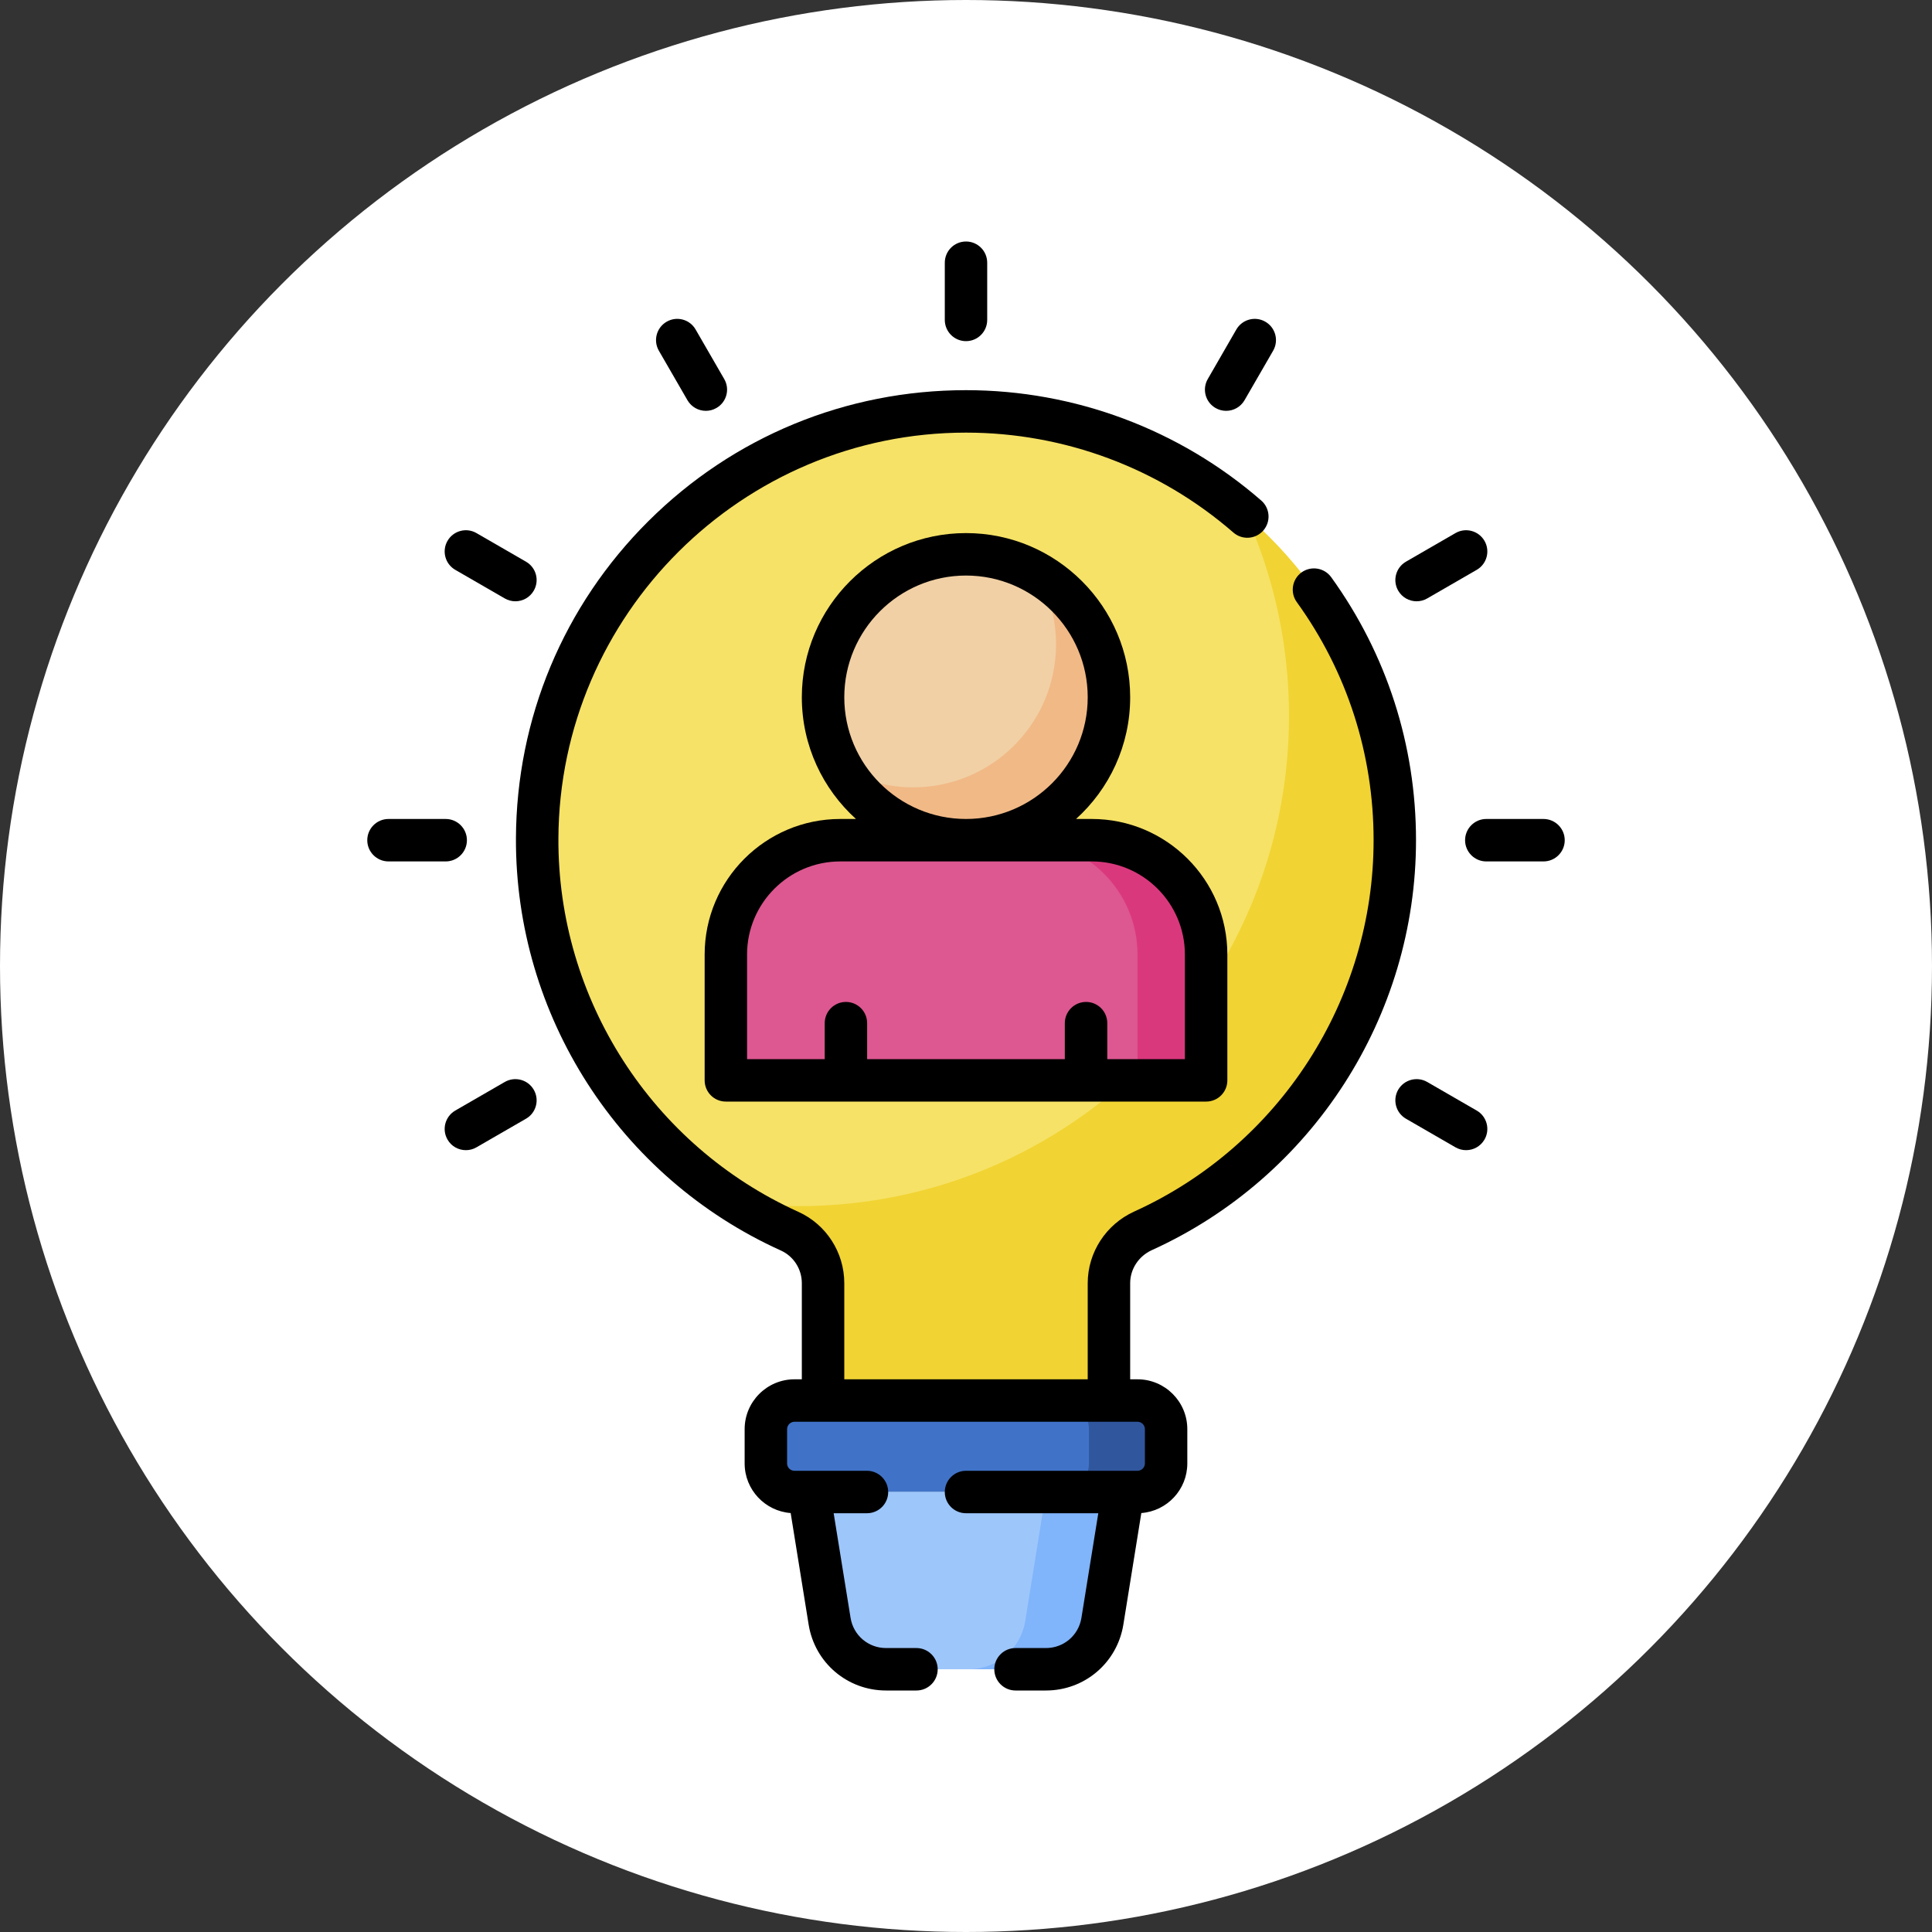 <svg width="40" height="40" viewBox="0 0 40 40" fill="none" xmlns="http://www.w3.org/2000/svg">
<rect x="0" y="0" width="40" height="40" fill="#333333" stroke="none"/>
<circle cx="20" cy="20" r="20" fill="white"/>
<g clip-path="url(#clip0)">
<path d="M23.551 30.891H16.448C16.122 30.891 15.857 30.626 15.857 30.299V29.589C15.857 29.262 16.122 28.997 16.448 28.997H23.551C23.878 28.997 24.143 29.262 24.143 29.589V30.299C24.143 30.626 23.878 30.891 23.551 30.891Z" fill="#4073C8"/>
<path d="M23.551 28.997H21.953C22.28 28.997 22.545 29.262 22.545 29.589V30.299C22.545 30.626 22.28 30.891 21.953 30.891H23.551C23.878 30.891 24.143 30.626 24.143 30.299V29.589C24.143 29.262 23.878 28.997 23.551 28.997Z" fill="#30579D"/>
<path d="M16.744 30.891L17.176 33.565C17.268 34.139 17.764 34.56 18.345 34.56H21.655C22.236 34.56 22.732 34.139 22.824 33.565L23.255 30.891H16.744Z" fill="#9DC6FB"/>
<path d="M21.657 30.891L21.226 33.565C21.133 34.139 20.638 34.56 20.057 34.56H21.655C22.236 34.56 22.732 34.139 22.824 33.565L23.255 30.891H21.657Z" fill="#80B4FB"/>
<path d="M28.878 17.396C28.878 12.492 24.903 8.517 20 8.517C15.106 8.517 11.143 12.462 11.121 17.355C11.105 20.974 13.255 24.093 16.349 25.49C16.771 25.681 17.04 26.103 17.04 26.567V28.997H22.959V26.567C22.959 26.098 23.237 25.678 23.663 25.485C26.739 24.09 28.878 20.993 28.878 17.396Z" fill="#F6E266"/>
<path d="M25.808 10.68C26.373 11.945 26.688 13.346 26.688 14.821C26.688 20.427 22.144 24.972 16.537 24.972C16.097 24.972 15.663 24.944 15.238 24.889C15.592 25.115 15.963 25.316 16.349 25.49C16.771 25.681 17.041 26.103 17.041 26.567V28.997H22.959V26.567C22.959 26.098 23.237 25.678 23.664 25.485C26.739 24.09 28.878 20.993 28.878 17.396C28.878 14.713 27.688 12.308 25.808 10.68Z" fill="#F1D333"/>
<path d="M20 17.396C21.634 17.396 22.959 16.071 22.959 14.436C22.959 12.802 21.634 11.477 20 11.477C18.366 11.477 17.041 12.802 17.041 14.436C17.041 16.071 18.366 17.396 20 17.396Z" fill="#F1D0A5"/>
<path d="M21.472 11.869C21.721 12.303 21.864 12.805 21.864 13.341C21.864 14.976 20.539 16.301 18.905 16.301C18.369 16.301 17.867 16.157 17.433 15.908C17.944 16.797 18.902 17.396 20 17.396C21.634 17.396 22.959 16.071 22.959 14.436C22.959 13.338 22.36 12.38 21.472 11.869Z" fill="#F1B986"/>
<path d="M15.028 19.763V22.367H24.972V19.763C24.972 18.456 23.912 17.396 22.604 17.396H17.396C16.088 17.396 15.028 18.456 15.028 19.763Z" fill="#DD5790"/>
<path d="M22.604 17.396H21.184C22.491 17.396 23.551 18.456 23.551 19.763V22.368H24.972V19.763C24.972 18.456 23.912 17.396 22.604 17.396Z" fill="#DA387D"/>
<path d="M23.845 25.884C27.169 24.376 29.317 21.044 29.317 17.395C29.317 15.426 28.71 13.543 27.561 11.95C27.419 11.754 27.144 11.709 26.947 11.851C26.751 11.993 26.706 12.268 26.848 12.465C27.889 13.906 28.439 15.611 28.439 17.395C28.439 20.7 26.493 23.718 23.482 25.084C22.898 25.349 22.52 25.931 22.52 26.567V28.557H17.48V26.567C17.48 25.931 17.107 25.351 16.53 25.09C13.496 23.72 11.546 20.684 11.561 17.358C11.582 12.725 15.367 8.957 20 8.957C22.036 8.957 24.002 9.692 25.536 11.026C25.719 11.185 25.996 11.166 26.156 10.983C26.315 10.8 26.296 10.523 26.113 10.363C24.419 8.889 22.248 8.078 20 8.078C17.516 8.078 15.181 9.041 13.424 10.79C11.667 12.539 10.693 14.87 10.682 17.354C10.666 21.027 12.819 24.378 16.168 25.891C16.431 26.01 16.601 26.275 16.601 26.567V28.557H16.449C15.88 28.557 15.417 29.02 15.417 29.589V30.299C15.417 30.841 15.838 31.286 16.37 31.326L16.742 33.635C16.869 34.426 17.544 35 18.345 35H18.974C19.217 35 19.414 34.803 19.414 34.56C19.414 34.318 19.217 34.121 18.974 34.121H18.345C17.977 34.121 17.668 33.858 17.61 33.495L17.26 31.33H17.949C18.192 31.33 18.389 31.134 18.389 30.891C18.389 30.648 18.192 30.451 17.949 30.451H16.449C16.364 30.451 16.296 30.383 16.296 30.299V29.589C16.296 29.505 16.365 29.436 16.449 29.436H23.551C23.635 29.436 23.704 29.505 23.704 29.589V30.299C23.704 30.383 23.635 30.451 23.551 30.451H20C19.757 30.451 19.561 30.648 19.561 30.891C19.561 31.134 19.757 31.33 20 31.33H22.739L22.39 33.495C22.332 33.858 22.023 34.121 21.655 34.121H21.025C20.783 34.121 20.586 34.318 20.586 34.56C20.586 34.803 20.783 35 21.025 35H21.655C22.456 35 23.13 34.426 23.258 33.635L23.63 31.326C24.162 31.286 24.582 30.841 24.582 30.299V29.589C24.582 29.02 24.12 28.557 23.551 28.557H23.399V26.567C23.399 26.275 23.574 26.008 23.845 25.884Z" fill="black"/>
<path d="M14.589 19.763V22.367C14.589 22.61 14.785 22.807 15.028 22.807H24.972C25.215 22.807 25.411 22.61 25.411 22.367V19.763C25.411 18.215 24.152 16.956 22.604 16.956H22.278C22.966 16.334 23.399 15.435 23.399 14.436C23.399 12.562 21.874 11.037 20 11.037C18.126 11.037 16.601 12.562 16.601 14.436C16.601 15.435 17.034 16.334 17.722 16.956H17.396C15.848 16.956 14.589 18.215 14.589 19.763ZM17.48 14.436C17.48 13.047 18.61 11.916 20 11.916C21.39 11.916 22.52 13.047 22.52 14.436C22.52 15.826 21.39 16.956 20 16.956C18.61 16.956 17.48 15.826 17.48 14.436ZM22.604 17.835C23.668 17.835 24.532 18.7 24.532 19.763V21.928H22.925V21.184C22.925 20.941 22.729 20.744 22.486 20.744C22.243 20.744 22.046 20.941 22.046 21.184V21.928H17.953V21.184C17.953 20.941 17.757 20.744 17.514 20.744C17.271 20.744 17.075 20.941 17.075 21.184V21.928H15.467V19.763C15.467 18.7 16.332 17.835 17.396 17.835H22.604Z" fill="black"/>
<path d="M20 7.063C20.243 7.063 20.439 6.866 20.439 6.623V5.439C20.439 5.197 20.243 5 20 5C19.757 5 19.561 5.197 19.561 5.439V6.623C19.561 6.866 19.757 7.063 20 7.063Z" fill="black"/>
<path d="M14.233 8.286C14.315 8.427 14.462 8.506 14.614 8.506C14.689 8.506 14.764 8.487 14.833 8.447C15.044 8.326 15.116 8.057 14.994 7.847L14.402 6.822C14.281 6.611 14.012 6.539 13.802 6.661C13.592 6.782 13.52 7.051 13.641 7.261L14.233 8.286Z" fill="black"/>
<path d="M9.426 11.798L10.451 12.39C10.52 12.43 10.596 12.449 10.67 12.449C10.822 12.449 10.97 12.37 11.051 12.229C11.173 12.019 11.101 11.75 10.89 11.629L9.865 11.037C9.655 10.915 9.386 10.988 9.265 11.198C9.144 11.408 9.216 11.677 9.426 11.798Z" fill="black"/>
<path d="M9.667 17.396C9.667 17.153 9.47 16.956 9.227 16.956H8.044C7.801 16.956 7.604 17.153 7.604 17.396C7.604 17.638 7.801 17.835 8.044 17.835H9.227C9.47 17.835 9.667 17.638 9.667 17.396Z" fill="black"/>
<path d="M10.451 22.401L9.426 22.993C9.216 23.115 9.144 23.383 9.265 23.593C9.346 23.735 9.494 23.813 9.646 23.813C9.721 23.813 9.796 23.794 9.865 23.754L10.89 23.162C11.101 23.041 11.173 22.772 11.051 22.562C10.93 22.352 10.661 22.28 10.451 22.401Z" fill="black"/>
<path d="M25.166 8.447C25.236 8.487 25.311 8.506 25.386 8.506C25.538 8.506 25.685 8.427 25.767 8.286L26.359 7.261C26.48 7.051 26.408 6.782 26.198 6.661C25.988 6.539 25.719 6.611 25.597 6.822L25.006 7.847C24.884 8.057 24.956 8.326 25.166 8.447Z" fill="black"/>
<path d="M29.329 12.449C29.404 12.449 29.48 12.43 29.549 12.39L30.574 11.798C30.784 11.677 30.856 11.408 30.735 11.198C30.613 10.988 30.345 10.915 30.134 11.037L29.109 11.629C28.899 11.75 28.827 12.019 28.948 12.229C29.03 12.37 29.178 12.449 29.329 12.449Z" fill="black"/>
<path d="M31.956 16.956H30.772C30.53 16.956 30.333 17.153 30.333 17.396C30.333 17.638 30.53 17.835 30.772 17.835H31.956C32.199 17.835 32.396 17.638 32.396 17.396C32.396 17.153 32.199 16.956 31.956 16.956Z" fill="black"/>
<path d="M30.574 22.993L29.549 22.401C29.339 22.28 29.07 22.352 28.948 22.562C28.827 22.772 28.899 23.041 29.109 23.162L30.134 23.754C30.204 23.794 30.279 23.813 30.354 23.813C30.506 23.813 30.653 23.734 30.735 23.593C30.856 23.383 30.784 23.114 30.574 22.993Z" fill="black"/>
</g>
<defs>
<clipPath id="clip0">
<rect width="30" height="30" fill="white" transform="translate(5 5)"/>
</clipPath>
</defs>
</svg>
